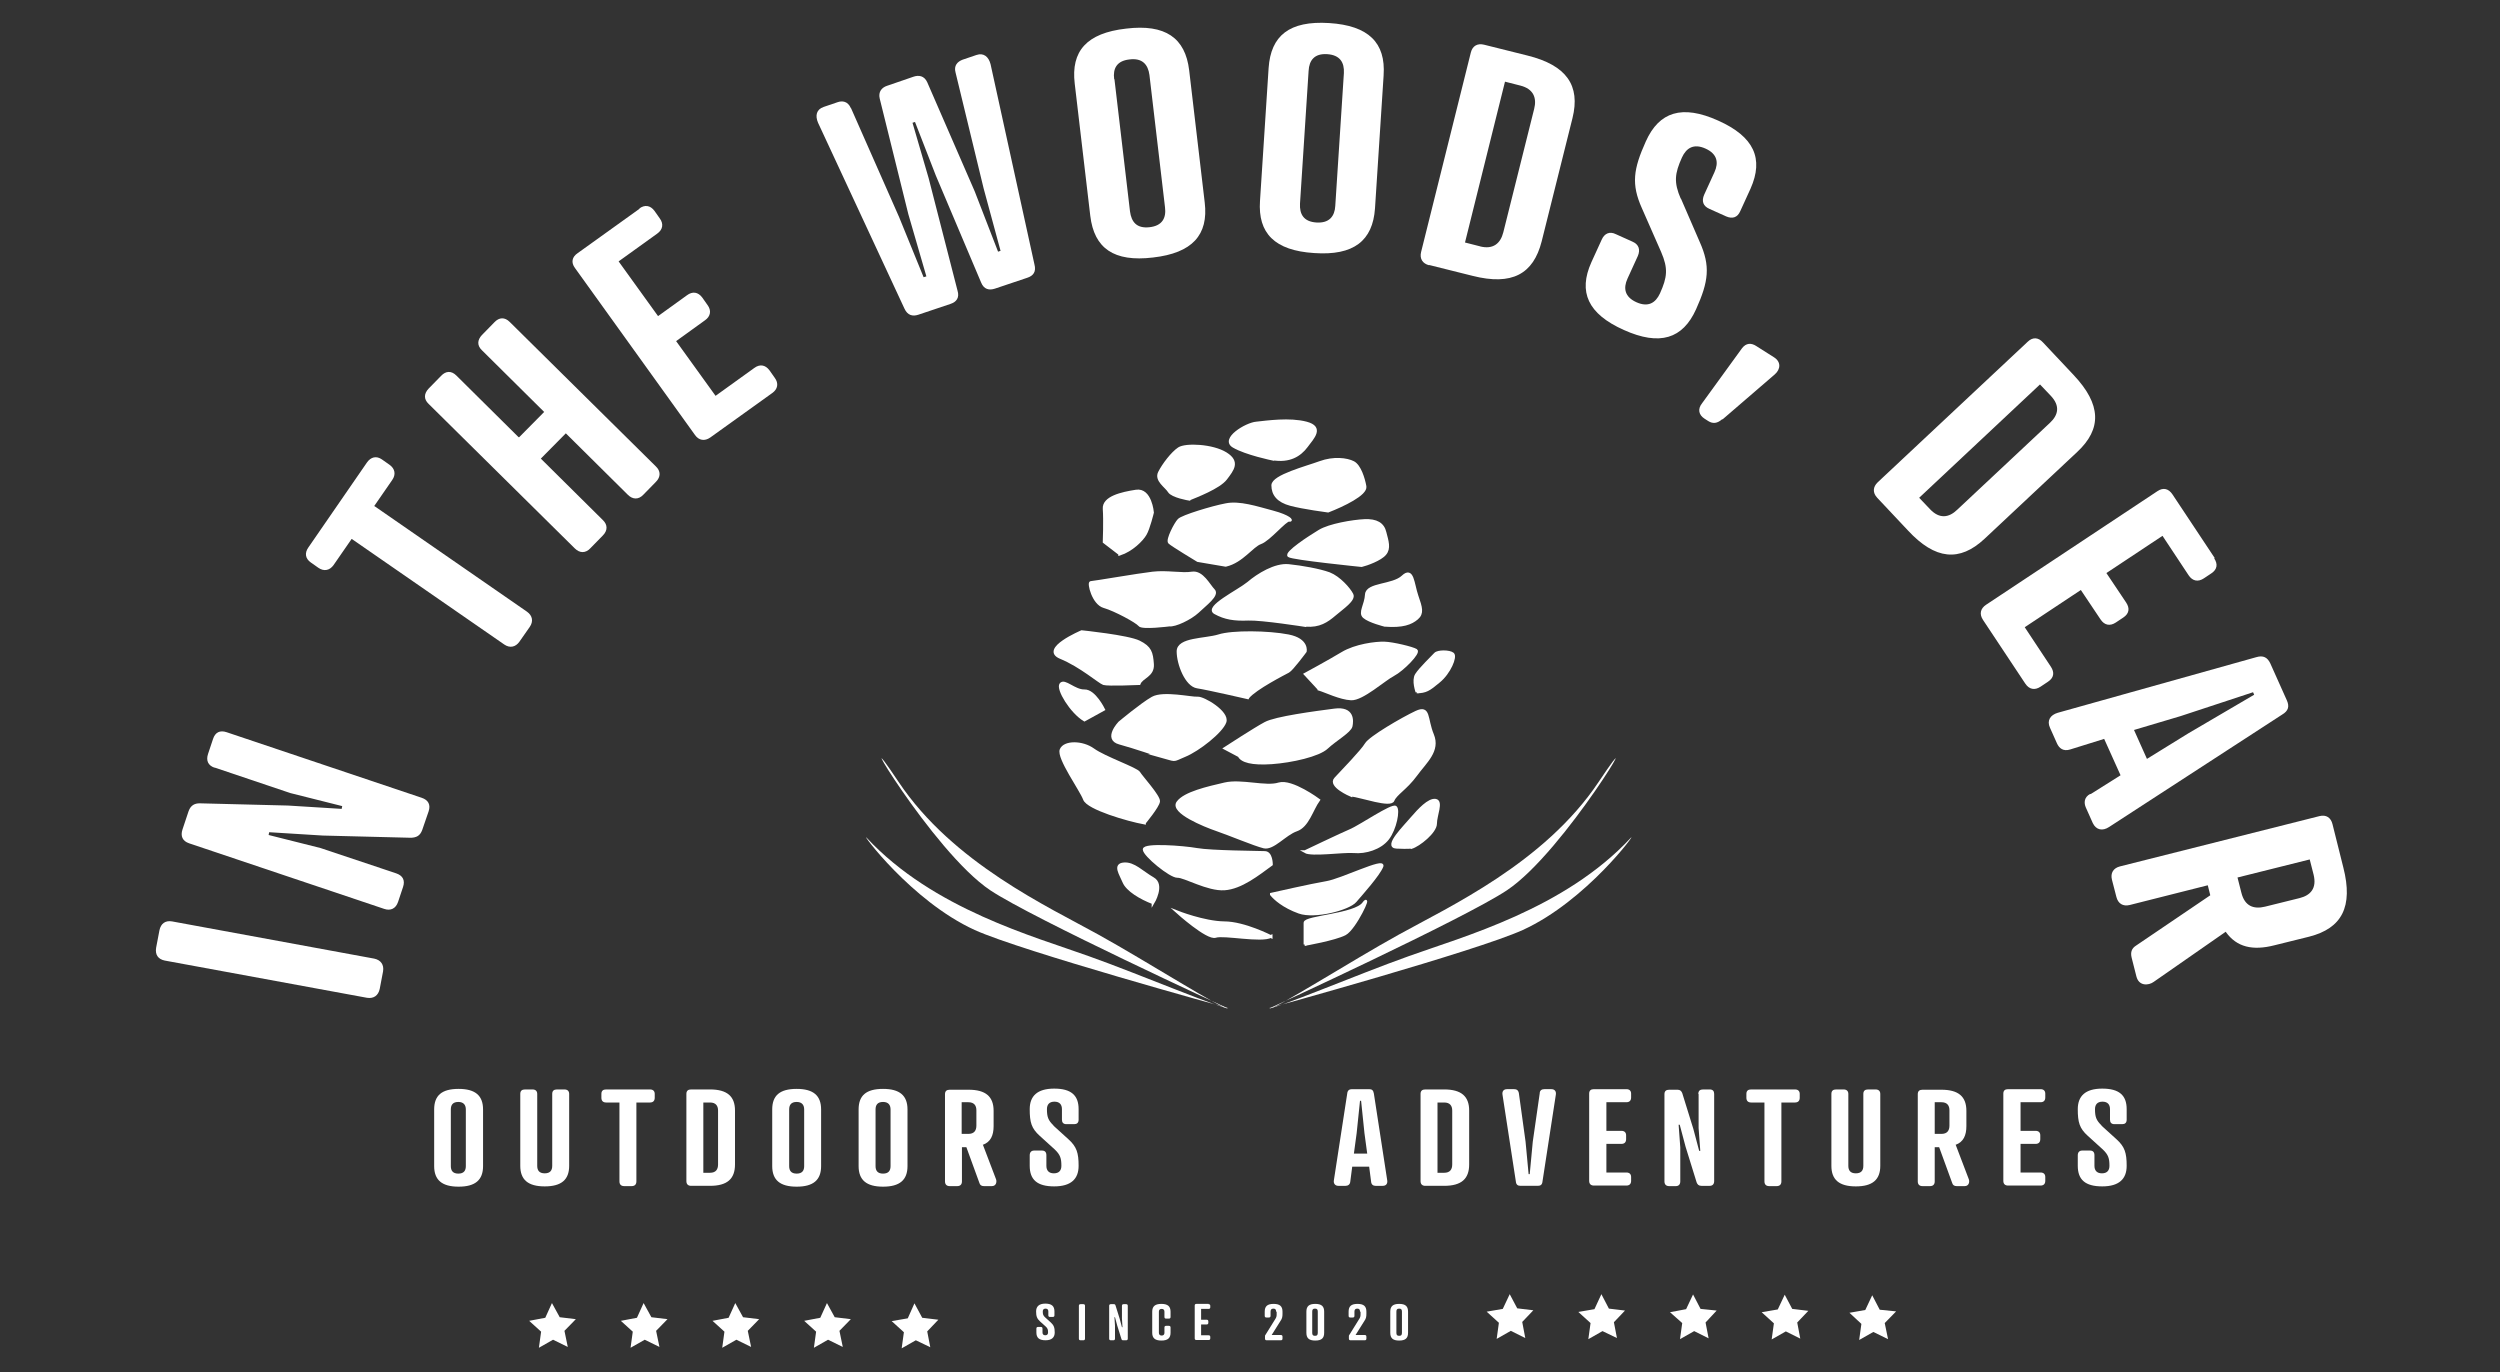 <?xml version="1.0" encoding="UTF-8"?>
<svg xmlns="http://www.w3.org/2000/svg" xmlns:xlink="http://www.w3.org/1999/xlink" id="Layer_1" data-name="Layer 1" version="1.1" viewBox="0 0 900 494">
  <rect x="0" y="0" width="900" height="494" fill="#333333" stroke="none"/>
  <defs>
    <style>
      .cls-1 {
        clip-path: url(#clippath);
      }

      .cls-2, .cls-3 {
        fill: none;
      }

      .cls-2, .cls-4 {
        stroke-width: 0px;
      }

      .cls-3 {
        stroke: #fff;
        stroke-miterlimit: 10;
      }

      .cls-5 {
        clip-path: url(#clippath-1);
      }

      .cls-6 {
        clip-path: url(#clippath-4);
      }

      .cls-7 {
        clip-path: url(#clippath-3);
      }

      .cls-8 {
        clip-path: url(#clippath-2);
      }

      .cls-9 {
        clip-path: url(#clippath-7);
      }

      .cls-10 {
        clip-path: url(#clippath-8);
      }

      .cls-11 {
        clip-path: url(#clippath-6);
      }

      .cls-12 {
        clip-path: url(#clippath-5);
      }

      .cls-13 {
        clip-path: url(#clippath-9);
      }

      .cls-14 {
        clip-path: url(#clippath-60);
      }

      .cls-15 {
        clip-path: url(#clippath-69);
      }

      .cls-16 {
        clip-path: url(#clippath-20);
      }

      .cls-17 {
        clip-path: url(#clippath-21);
      }

      .cls-18 {
        clip-path: url(#clippath-24);
      }

      .cls-19 {
        clip-path: url(#clippath-23);
      }

      .cls-20 {
        clip-path: url(#clippath-22);
      }

      .cls-21 {
        clip-path: url(#clippath-25);
      }

      .cls-22 {
        clip-path: url(#clippath-44);
      }

      .cls-23 {
        clip-path: url(#clippath-45);
      }

      .cls-24 {
        clip-path: url(#clippath-40);
      }

      .cls-25 {
        clip-path: url(#clippath-42);
      }

      .cls-26 {
        clip-path: url(#clippath-41);
      }

      .cls-27 {
        clip-path: url(#clippath-47);
      }

      .cls-28 {
        clip-path: url(#clippath-43);
      }

      .cls-29 {
        clip-path: url(#clippath-46);
      }

      .cls-30 {
        clip-path: url(#clippath-48);
      }

      .cls-31 {
        clip-path: url(#clippath-49);
      }

      .cls-32 {
        clip-path: url(#clippath-84);
      }

      .cls-33 {
        clip-path: url(#clippath-88);
      }

      .cls-34 {
        clip-path: url(#clippath-86);
      }

      .cls-35 {
        clip-path: url(#clippath-81);
      }

      .cls-36 {
        clip-path: url(#clippath-83);
      }

      .cls-37 {
        clip-path: url(#clippath-85);
      }

      .cls-38 {
        clip-path: url(#clippath-80);
      }

      .cls-39 {
        clip-path: url(#clippath-87);
      }

      .cls-40 {
        clip-path: url(#clippath-82);
      }

      .cls-41 {
        clip-path: url(#clippath-98);
      }

      .cls-42 {
        clip-path: url(#clippath-89);
      }

      .cls-43 {
        clip-path: url(#clippath-27);
      }

      .cls-44 {
        clip-path: url(#clippath-28);
      }

      .cls-45 {
        clip-path: url(#clippath-26);
      }

      .cls-46 {
        clip-path: url(#clippath-29);
      }

      .cls-47 {
        clip-path: url(#clippath-34);
      }

      .cls-48 {
        clip-path: url(#clippath-35);
      }

      .cls-49 {
        clip-path: url(#clippath-36);
      }

      .cls-50 {
        clip-path: url(#clippath-37);
      }

      .cls-51 {
        clip-path: url(#clippath-39);
      }

      .cls-52 {
        clip-path: url(#clippath-33);
      }

      .cls-53 {
        clip-path: url(#clippath-32);
      }

      .cls-54 {
        clip-path: url(#clippath-30);
      }

      .cls-55 {
        clip-path: url(#clippath-38);
      }

      .cls-56 {
        clip-path: url(#clippath-31);
      }

      .cls-57 {
        clip-path: url(#clippath-95);
      }

      .cls-58 {
        clip-path: url(#clippath-99);
      }

      .cls-59 {
        clip-path: url(#clippath-93);
      }

      .cls-60 {
        clip-path: url(#clippath-94);
      }

      .cls-61 {
        clip-path: url(#clippath-91);
      }

      .cls-62 {
        clip-path: url(#clippath-96);
      }

      .cls-63 {
        clip-path: url(#clippath-90);
      }

      .cls-64 {
        clip-path: url(#clippath-92);
      }

      .cls-65 {
        clip-path: url(#clippath-97);
      }

      .cls-66 {
        clip-path: url(#clippath-53);
      }

      .cls-67 {
        clip-path: url(#clippath-54);
      }

      .cls-68 {
        clip-path: url(#clippath-50);
      }

      .cls-69 {
        clip-path: url(#clippath-51);
      }

      .cls-70 {
        clip-path: url(#clippath-52);
      }

      .cls-71 {
        clip-path: url(#clippath-55);
      }

      .cls-72 {
        clip-path: url(#clippath-56);
      }

      .cls-73 {
        clip-path: url(#clippath-57);
      }

      .cls-74 {
        clip-path: url(#clippath-58);
      }

      .cls-75 {
        clip-path: url(#clippath-79);
      }

      .cls-76 {
        clip-path: url(#clippath-61);
      }

      .cls-77 {
        clip-path: url(#clippath-64);
      }

      .cls-78 {
        clip-path: url(#clippath-62);
      }

      .cls-79 {
        clip-path: url(#clippath-68);
      }

      .cls-80 {
        clip-path: url(#clippath-67);
      }

      .cls-81 {
        clip-path: url(#clippath-73);
      }

      .cls-82 {
        clip-path: url(#clippath-59);
      }

      .cls-83 {
        clip-path: url(#clippath-65);
      }

      .cls-84 {
        clip-path: url(#clippath-63);
      }

      .cls-85 {
        clip-path: url(#clippath-66);
      }

      .cls-86 {
        clip-path: url(#clippath-70);
      }

      .cls-87 {
        clip-path: url(#clippath-75);
      }

      .cls-88 {
        clip-path: url(#clippath-72);
      }

      .cls-89 {
        clip-path: url(#clippath-78);
      }

      .cls-90 {
        clip-path: url(#clippath-71);
      }

      .cls-91 {
        clip-path: url(#clippath-77);
      }

      .cls-92 {
        clip-path: url(#clippath-74);
      }

      .cls-93 {
        clip-path: url(#clippath-76);
      }

      .cls-94 {
        clip-path: url(#clippath-14);
      }

      .cls-95 {
        clip-path: url(#clippath-13);
      }

      .cls-96 {
        clip-path: url(#clippath-12);
      }

      .cls-97 {
        clip-path: url(#clippath-10);
      }

      .cls-98 {
        clip-path: url(#clippath-15);
      }

      .cls-99 {
        clip-path: url(#clippath-17);
      }

      .cls-100 {
        clip-path: url(#clippath-16);
      }

      .cls-101 {
        clip-path: url(#clippath-19);
      }

      .cls-102 {
        clip-path: url(#clippath-11);
      }

      .cls-103 {
        clip-path: url(#clippath-18);
      }

      .cls-4 {
        fill: #fff;
      }

      .cls-104 {
        clip-path: url(#clippath-105);
      }

      .cls-105 {
        clip-path: url(#clippath-100);
      }

      .cls-106 {
        clip-path: url(#clippath-102);
      }

      .cls-107 {
        clip-path: url(#clippath-103);
      }

      .cls-108 {
        clip-path: url(#clippath-107);
      }

      .cls-109 {
        clip-path: url(#clippath-104);
      }

      .cls-110 {
        clip-path: url(#clippath-101);
      }

      .cls-111 {
        clip-path: url(#clippath-106);
      }
    </style>
    <clipPath id="clippath">
      <rect class="cls-2" x="-543" y="-352" width="1920" height="1080"></rect>
    </clipPath>
    <clipPath id="clippath-1">
      <rect class="cls-2" x="-543" y="-352" width="1920" height="1080"></rect>
    </clipPath>
    <clipPath id="clippath-2">
      <rect class="cls-2" x="-543" y="-352" width="1920" height="1080"></rect>
    </clipPath>
    <clipPath id="clippath-3">
      <rect class="cls-2" x="-543" y="-352" width="1920" height="1080"></rect>
    </clipPath>
    <clipPath id="clippath-4">
      <rect class="cls-2" x="-543" y="-352" width="1920" height="1080"></rect>
    </clipPath>
    <clipPath id="clippath-5">
      <rect class="cls-2" x="-543" y="-352" width="1920" height="1080"></rect>
    </clipPath>
    <clipPath id="clippath-6">
      <rect class="cls-2" x="-543" y="-352" width="1920" height="1080"></rect>
    </clipPath>
    <clipPath id="clippath-7">
      <rect class="cls-2" x="-543" y="-352" width="1920" height="1080"></rect>
    </clipPath>
    <clipPath id="clippath-8">
      <rect class="cls-2" x="-543" y="-352" width="1920" height="1080"></rect>
    </clipPath>
    <clipPath id="clippath-9">
      <rect class="cls-2" x="-543" y="-352" width="1920" height="1080"></rect>
    </clipPath>
    <clipPath id="clippath-10">
      <rect class="cls-2" x="-543" y="-352" width="1920" height="1080"></rect>
    </clipPath>
    <clipPath id="clippath-11">
      <rect class="cls-2" x="-543" y="-352" width="1920" height="1080"></rect>
    </clipPath>
    <clipPath id="clippath-12">
      <rect class="cls-2" x="-543" y="-352" width="1920" height="1080"></rect>
    </clipPath>
    <clipPath id="clippath-13">
      <rect class="cls-2" x="-543" y="-352" width="1920" height="1080"></rect>
    </clipPath>
    <clipPath id="clippath-14">
      <rect class="cls-2" x="-543" y="-352" width="1920" height="1080"></rect>
    </clipPath>
    <clipPath id="clippath-15">
      <rect class="cls-2" x="-543" y="-352" width="1920" height="1080"></rect>
    </clipPath>
    <clipPath id="clippath-16">
      <rect class="cls-2" x="-543" y="-352" width="1920" height="1080"></rect>
    </clipPath>
    <clipPath id="clippath-17">
      <rect class="cls-2" x="-543" y="-352" width="1920" height="1080"></rect>
    </clipPath>
    <clipPath id="clippath-18">
      <rect class="cls-2" x="-543" y="-352" width="1920" height="1080"></rect>
    </clipPath>
    <clipPath id="clippath-19">
      <rect class="cls-2" x="-543" y="-352" width="1920" height="1080"></rect>
    </clipPath>
    <clipPath id="clippath-20">
      <rect class="cls-2" x="-543" y="-352" width="1920" height="1080"></rect>
    </clipPath>
    <clipPath id="clippath-21">
      <rect class="cls-2" x="-543" y="-352" width="1920" height="1080"></rect>
    </clipPath>
    <clipPath id="clippath-22">
      <rect class="cls-2" x="-543" y="-352" width="1920" height="1080"></rect>
    </clipPath>
    <clipPath id="clippath-23">
      <rect class="cls-2" x="-543" y="-352" width="1920" height="1080"></rect>
    </clipPath>
    <clipPath id="clippath-24">
      <rect class="cls-2" x="-543" y="-352" width="1920" height="1080"></rect>
    </clipPath>
    <clipPath id="clippath-25">
      <rect class="cls-2" x="-543" y="-352" width="1920" height="1080"></rect>
    </clipPath>
    <clipPath id="clippath-26">
      <rect class="cls-2" x="-543" y="-352" width="1920" height="1080"></rect>
    </clipPath>
    <clipPath id="clippath-27">
      <rect class="cls-2" x="-543" y="-352" width="1920" height="1080"></rect>
    </clipPath>
    <clipPath id="clippath-28">
      <rect class="cls-2" x="-543" y="-352" width="1920" height="1080"></rect>
    </clipPath>
    <clipPath id="clippath-29">
      <rect class="cls-2" x="-543" y="-352" width="1920" height="1080"></rect>
    </clipPath>
    <clipPath id="clippath-30">
      <rect class="cls-2" x="-543" y="-352" width="1920" height="1080"></rect>
    </clipPath>
    <clipPath id="clippath-31">
      <rect class="cls-2" x="-543" y="-352" width="1920" height="1080"></rect>
    </clipPath>
    <clipPath id="clippath-32">
      <rect class="cls-2" x="-543" y="-352" width="1920" height="1080"></rect>
    </clipPath>
    <clipPath id="clippath-33">
      <rect class="cls-2" x="-543" y="-352" width="1920" height="1080"></rect>
    </clipPath>
    <clipPath id="clippath-34">
      <rect class="cls-2" x="-543" y="-352" width="1920" height="1080"></rect>
    </clipPath>
    <clipPath id="clippath-35">
      <rect class="cls-2" x="-543" y="-352" width="1920" height="1080"></rect>
    </clipPath>
    <clipPath id="clippath-36">
      <rect class="cls-2" x="-543" y="-352" width="1920" height="1080"></rect>
    </clipPath>
    <clipPath id="clippath-37">
      <rect class="cls-2" x="-543" y="-352" width="1920" height="1080"></rect>
    </clipPath>
    <clipPath id="clippath-38">
      <rect class="cls-2" x="-543" y="-352" width="1920" height="1080"></rect>
    </clipPath>
    <clipPath id="clippath-39">
      <rect class="cls-2" x="-543" y="-352" width="1920" height="1080"></rect>
    </clipPath>
    <clipPath id="clippath-40">
      <rect class="cls-2" x="-543" y="-352" width="1920" height="1080"></rect>
    </clipPath>
    <clipPath id="clippath-41">
      <rect class="cls-2" x="-543" y="-352" width="1920" height="1080"></rect>
    </clipPath>
    <clipPath id="clippath-42">
      <rect class="cls-2" x="-543" y="-352" width="1920" height="1080"></rect>
    </clipPath>
    <clipPath id="clippath-43">
      <rect class="cls-2" x="-543" y="-352" width="1920" height="1080"></rect>
    </clipPath>
    <clipPath id="clippath-44">
      <rect class="cls-2" x="-543" y="-352" width="1920" height="1080"></rect>
    </clipPath>
    <clipPath id="clippath-45">
      <rect class="cls-2" x="-543" y="-352" width="1920" height="1080"></rect>
    </clipPath>
    <clipPath id="clippath-46">
      <rect class="cls-2" x="-543" y="-352" width="1920" height="1080"></rect>
    </clipPath>
    <clipPath id="clippath-47">
      <rect class="cls-2" x="-543" y="-352" width="1920" height="1080"></rect>
    </clipPath>
    <clipPath id="clippath-48">
      <rect class="cls-2" x="-543" y="-352" width="1920" height="1080"></rect>
    </clipPath>
    <clipPath id="clippath-49">
      <rect class="cls-2" x="-543" y="-352" width="1920" height="1080"></rect>
    </clipPath>
    <clipPath id="clippath-50">
      <rect class="cls-2" x="-543" y="-352" width="1920" height="1080"></rect>
    </clipPath>
    <clipPath id="clippath-51">
      <rect class="cls-2" x="-543" y="-352" width="1920" height="1080"></rect>
    </clipPath>
    <clipPath id="clippath-52">
      <rect class="cls-2" x="-543" y="-352" width="1920" height="1080"></rect>
    </clipPath>
    <clipPath id="clippath-53">
      <rect class="cls-2" x="-543" y="-352" width="1920" height="1080"></rect>
    </clipPath>
    <clipPath id="clippath-54">
      <rect class="cls-2" x="-543" y="-352" width="1920" height="1080"></rect>
    </clipPath>
    <clipPath id="clippath-55">
      <rect class="cls-2" x="-543" y="-352" width="1920" height="1080"></rect>
    </clipPath>
    <clipPath id="clippath-56">
      <rect class="cls-2" x="-543" y="-352" width="1920" height="1080"></rect>
    </clipPath>
    <clipPath id="clippath-57">
      <rect class="cls-2" x="-543" y="-352" width="1920" height="1080"></rect>
    </clipPath>
    <clipPath id="clippath-58">
      <rect class="cls-2" x="-543" y="-352" width="1920" height="1080"></rect>
    </clipPath>
    <clipPath id="clippath-59">
      <rect class="cls-2" x="-543" y="-352" width="1920" height="1080"></rect>
    </clipPath>
    <clipPath id="clippath-60">
      <rect class="cls-2" x="-543" y="-352" width="1920" height="1080"></rect>
    </clipPath>
    <clipPath id="clippath-61">
      <rect class="cls-2" x="-543" y="-352" width="1920" height="1080"></rect>
    </clipPath>
    <clipPath id="clippath-62">
      <rect class="cls-2" x="-543" y="-352" width="1920" height="1080"></rect>
    </clipPath>
    <clipPath id="clippath-63">
      <rect class="cls-2" x="-543" y="-352" width="1920" height="1080"></rect>
    </clipPath>
    <clipPath id="clippath-64">
      <rect class="cls-2" x="-543" y="-352" width="1920" height="1080"></rect>
    </clipPath>
    <clipPath id="clippath-65">
      <rect class="cls-2" x="-543" y="-352" width="1920" height="1080"></rect>
    </clipPath>
    <clipPath id="clippath-66">
      <rect class="cls-2" x="-543" y="-352" width="1920" height="1080"></rect>
    </clipPath>
    <clipPath id="clippath-67">
      <rect class="cls-2" x="-543" y="-352" width="1920" height="1080"></rect>
    </clipPath>
    <clipPath id="clippath-68">
      <rect class="cls-2" x="-543" y="-352" width="1920" height="1080"></rect>
    </clipPath>
    <clipPath id="clippath-69">
      <rect class="cls-2" x="-543" y="-352" width="1920" height="1080"></rect>
    </clipPath>
    <clipPath id="clippath-70">
      <rect class="cls-2" x="-543" y="-352" width="1920" height="1080"></rect>
    </clipPath>
    <clipPath id="clippath-71">
      <rect class="cls-2" x="-543" y="-352" width="1920" height="1080"></rect>
    </clipPath>
    <clipPath id="clippath-72">
      <rect class="cls-2" x="-543" y="-352" width="1920" height="1080"></rect>
    </clipPath>
    <clipPath id="clippath-73">
      <rect class="cls-2" x="-543" y="-352" width="1920" height="1080"></rect>
    </clipPath>
    <clipPath id="clippath-74">
      <rect class="cls-2" x="-543" y="-352" width="1920" height="1080"></rect>
    </clipPath>
    <clipPath id="clippath-75">
      <rect class="cls-2" x="-543" y="-352" width="1920" height="1080"></rect>
    </clipPath>
    <clipPath id="clippath-76">
      <rect class="cls-2" x="-543" y="-352" width="1920" height="1080"></rect>
    </clipPath>
    <clipPath id="clippath-77">
      <rect class="cls-2" x="-543" y="-352" width="1920" height="1080"></rect>
    </clipPath>
    <clipPath id="clippath-78">
      <rect class="cls-2" x="-543" y="-352" width="1920" height="1080"></rect>
    </clipPath>
    <clipPath id="clippath-79">
      <rect class="cls-2" x="-543" y="-352" width="1920" height="1080"></rect>
    </clipPath>
    <clipPath id="clippath-80">
      <rect class="cls-2" x="-543" y="-352" width="1920" height="1080"></rect>
    </clipPath>
    <clipPath id="clippath-81">
      <rect class="cls-2" x="-543" y="-352" width="1920" height="1080"></rect>
    </clipPath>
    <clipPath id="clippath-82">
      <rect class="cls-2" x="-543" y="-352" width="1920" height="1080"></rect>
    </clipPath>
    <clipPath id="clippath-83">
      <rect class="cls-2" x="-543" y="-352" width="1920" height="1080"></rect>
    </clipPath>
    <clipPath id="clippath-84">
      <rect class="cls-2" x="-543" y="-352" width="1920" height="1080"></rect>
    </clipPath>
    <clipPath id="clippath-85">
      <rect class="cls-2" x="-543" y="-352" width="1920" height="1080"></rect>
    </clipPath>
    <clipPath id="clippath-86">
      <rect class="cls-2" x="-543" y="-352" width="1920" height="1080"></rect>
    </clipPath>
    <clipPath id="clippath-87">
      <rect class="cls-2" x="-543" y="-352" width="1920" height="1080"></rect>
    </clipPath>
    <clipPath id="clippath-88">
      <rect class="cls-2" x="-543" y="-352" width="1920" height="1080"></rect>
    </clipPath>
    <clipPath id="clippath-89">
      <rect class="cls-2" x="-543" y="-352" width="1920" height="1080"></rect>
    </clipPath>
    <clipPath id="clippath-90">
      <rect class="cls-2" x="-543" y="-352" width="1920" height="1080"></rect>
    </clipPath>
    <clipPath id="clippath-91">
      <rect class="cls-2" x="-543" y="-352" width="1920" height="1080"></rect>
    </clipPath>
    <clipPath id="clippath-92">
      <rect class="cls-2" x="-543" y="-352" width="1920" height="1080"></rect>
    </clipPath>
    <clipPath id="clippath-93">
      <rect class="cls-2" x="-543" y="-352" width="1920" height="1080"></rect>
    </clipPath>
    <clipPath id="clippath-94">
      <rect class="cls-2" x="-543" y="-352" width="1920" height="1080"></rect>
    </clipPath>
    <clipPath id="clippath-95">
      <rect class="cls-2" x="-543" y="-352" width="1920" height="1080"></rect>
    </clipPath>
    <clipPath id="clippath-96">
      <rect class="cls-2" x="-543" y="-352" width="1920" height="1080"></rect>
    </clipPath>
    <clipPath id="clippath-97">
      <rect class="cls-2" x="-543" y="-352" width="1920" height="1080"></rect>
    </clipPath>
    <clipPath id="clippath-98">
      <rect class="cls-2" x="-543" y="-352" width="1920" height="1080"></rect>
    </clipPath>
    <clipPath id="clippath-99">
      <rect class="cls-2" x="-543" y="-352" width="1920" height="1080"></rect>
    </clipPath>
    <clipPath id="clippath-100">
      <rect class="cls-2" x="-543" y="-352" width="1920" height="1080"></rect>
    </clipPath>
    <clipPath id="clippath-101">
      <rect class="cls-2" x="-543" y="-352" width="1920" height="1080"></rect>
    </clipPath>
    <clipPath id="clippath-102">
      <rect class="cls-2" x="-543" y="-352" width="1920" height="1080"></rect>
    </clipPath>
    <clipPath id="clippath-103">
      <rect class="cls-2" x="-543" y="-352" width="1920" height="1080"></rect>
    </clipPath>
    <clipPath id="clippath-104">
      <rect class="cls-2" x="-543" y="-352" width="1920" height="1080"></rect>
    </clipPath>
    <clipPath id="clippath-105">
      <rect class="cls-2" x="-543" y="-352" width="1920" height="1080"></rect>
    </clipPath>
    <clipPath id="clippath-106">
      <rect class="cls-2" x="-543" y="-352" width="1920" height="1080"></rect>
    </clipPath>
    <clipPath id="clippath-107">
      <rect class="cls-2" x="-543" y="-352" width="1920" height="1080"></rect>
    </clipPath>
  </defs>
  <g class="cls-1">
    <path class="cls-4" d="M469.7,340s10.9-1.9,14.5-3.8,9.7-15.1,6.7-11c-3,4.2-21.1,4.9-21.1,7s0,7.8,0,7.8"></path>
  </g>
  <g class="cls-5">
    <path class="cls-3" d="M469.7,340s10.9-1.9,14.5-3.8,9.7-15.1,6.7-11c-3,4.2-21.1,4.9-21.1,7s0,7.8,0,7.8Z"></path>
  </g>
  <g class="cls-8">
    <path class="cls-4" d="M457.6,337.1c-3.6,1.9-17-1-20,0-2.9,1-13.8-8.8-13.8-8.8,0,0,9.6,3.8,16.9,3.9,7.2,0,16.9,5,16.9,5"></path>
  </g>
  <g class="cls-7">
    <path class="cls-3" d="M457.6,337.1c-3.6,1.9-17-1-20,0-2.9,1-13.8-8.8-13.8-8.8,0,0,9.6,3.8,16.9,3.9,7.2,0,16.9,5,16.9,5Z"></path>
  </g>
  <g class="cls-6">
    <path class="cls-4" d="M457.7,322c1.2,1.5,4.4,4.4,10,6.4,5.6,2,17.8-1.2,20.2-4,2.4-2.8,8.4-9.5,9.6-12.5,1.2-2.9-14.5,4.9-19.9,5.8-5.4.9-19.9,4.2-19.9,4.2"></path>
  </g>
  <g class="cls-12">
    <path class="cls-3" d="M457.7,322c1.2,1.5,4.4,4.4,10,6.4,5.6,2,17.8-1.2,20.2-4,2.4-2.8,8.4-9.5,9.6-12.5,1.2-2.9-14.5,4.9-19.9,5.8-5.4.9-19.9,4.2-19.9,4.2Z"></path>
  </g>
  <g class="cls-11">
    <path class="cls-4" d="M457.7,311.2c-4.8,3.5-10.9,8.4-16.9,8.8s-14.4-4.6-16.9-4.5-12-7.7-12-9.7c0-1.9,13.9-.9,19,0s22,1,24.4,1.1c2.4,0,2.4,4.2,2.4,4.2"></path>
  </g>
  <g class="cls-9">
    <path class="cls-3" d="M457.7,311.2c-4.8,3.5-10.9,8.4-16.9,8.8s-14.4-4.6-16.9-4.5-12-7.7-12-9.7c0-1.9,13.9-.9,19,0s22,1,24.4,1.1c2.4,0,2.4,4.2,2.4,4.2Z"></path>
  </g>
  <g class="cls-10">
    <path class="cls-4" d="M415.1,325c-4.5-1.7-9.3-4.6-10.5-7.5-1.2-2.9-3.6-6.2,0-6.5s6.5,3,10.5,5.3c3.9,2.2,0,8.7,0,8.7"></path>
  </g>
  <g class="cls-13">
    <path class="cls-3" d="M415.1,325c-4.5-1.7-9.3-4.6-10.5-7.5-1.2-2.9-3.6-6.2,0-6.5s6.5,3,10.5,5.3c3.9,2.2,0,8.7,0,8.7Z"></path>
  </g>
  <g class="cls-97">
    <path class="cls-4" d="M469.8,306.6c2.4,1.4,13.5-.3,17.6,0,4.1.4,9.5-1.2,12.2-4.7s4-10.3,2.8-11.3c-1.2-1-12.8,6.9-16.1,8.3-3.3,1.4-16.5,7.7-16.5,7.7"></path>
  </g>
  <g class="cls-102">
    <path class="cls-3" d="M469.8,306.6c2.4,1.4,13.5-.3,17.6,0,4.1.4,9.5-1.2,12.2-4.7s4-10.3,2.8-11.3c-1.2-1-12.8,6.9-16.1,8.3-3.3,1.4-16.5,7.7-16.5,7.7Z"></path>
  </g>
  <g class="cls-96">
    <path class="cls-4" d="M508.1,305.1c2.7-.8,8.7-5.6,8.7-8.6s2.4-8,0-8.4-6,3.5-8.5,6.4c-2.4,2.9-10,10.3-5.6,10.5,4.4.2,5.3,0,5.3,0"></path>
  </g>
  <g class="cls-95">
    <path class="cls-3" d="M508.1,305.1c2.7-.8,8.7-5.6,8.7-8.6s2.4-8,0-8.4-6,3.5-8.5,6.4c-2.4,2.9-10,10.3-5.6,10.5,4.4.2,5.3,0,5.3,0Z"></path>
  </g>
  <g class="cls-94">
    <path class="cls-4" d="M474.7,288c-2.5,3.5-3.9,9.4-8,10.8-4.1,1.4-8.4,6.9-11.7,6.1-3.3-.8-12.6-4.7-17-6.2s-16.4-6.4-14-9.8c2.4-3.4,10.9-5.3,16.9-6.7,6-1.4,14.8,1.5,19.5,0,4.6-1.4,14.3,5.8,14.3,5.8"></path>
  </g>
  <g class="cls-98">
    <path class="cls-3" d="M474.7,288c-2.5,3.5-3.9,9.4-8,10.8-4.1,1.4-8.4,6.9-11.7,6.1-3.3-.8-12.6-4.7-17-6.2s-16.4-6.4-14-9.8c2.4-3.4,10.9-5.3,16.9-6.7,6-1.4,14.8,1.5,19.5,0,4.6-1.4,14.3,5.8,14.3,5.8Z"></path>
  </g>
  <g class="cls-100">
    <path class="cls-4" d="M486.3,286.2c4,.5,14.3,4.2,15.2,1.9.9-2.3,4.7-4.3,8.2-9.1,3.5-4.8,8.4-8.7,6-14.5s-1-10.4-5.9-8.1c-4.9,2.3-16.6,9.1-18,11.5s-8.5,9.7-11,12.4c-2.5,2.6,5.5,6,5.5,6"></path>
  </g>
  <g class="cls-99">
    <path class="cls-3" d="M486.3,286.2c4,.5,14.3,4.2,15.2,1.9.9-2.3,4.7-4.3,8.2-9.1,3.5-4.8,8.4-8.7,6-14.5s-1-10.4-5.9-8.1c-4.9,2.3-16.6,9.1-18,11.5s-8.5,9.7-11,12.4c-2.5,2.6,5.5,6,5.5,6Z"></path>
  </g>
  <g class="cls-103">
    <path class="cls-4" d="M446.1,272.1c.9,1.9,4.5,3,11.7,2.5,7.2-.5,17-2.7,19.9-5.5,3-2.8,8.3-5.8,8.7-7.7.4-1.9.8-6.7-6-5.8-6.9.9-21.3,2.8-24.9,4.8-3.6,1.9-14.5,9-14.5,9l5.1,2.7Z"></path>
  </g>
  <g class="cls-101">
    <path class="cls-3" d="M446.1,272.1c.9,1.9,4.5,3,11.7,2.5,7.2-.5,17-2.7,19.9-5.5,3-2.8,8.3-5.8,8.7-7.7.4-1.9.8-6.7-6-5.8-6.9.9-21.3,2.8-24.9,4.8-3.6,1.9-14.5,9-14.5,9l5.1,2.7Z"></path>
  </g>
  <g class="cls-16">
    <path class="cls-4" d="M417.1,272c7,1.9,4.5,2,9.4,0,4.9-2,13.3-8.6,14.5-12.1,1.2-3.5-7.8-8.8-9.9-8.6-2.1.2-12.3-2.2-16.2,0s-11.9,8.9-11.9,8.9c0,0-5.5,5.8,0,7.3s14.2,4.5,14.2,4.5"></path>
  </g>
  <g class="cls-17">
    <path class="cls-3" d="M417.1,272c7,1.9,4.5,2,9.4,0,4.9-2,13.3-8.6,14.5-12.1,1.2-3.5-7.8-8.8-9.9-8.6-2.1.2-12.3-2.2-16.2,0s-11.9,8.9-11.9,8.9c0,0-5.5,5.8,0,7.3s14.2,4.5,14.2,4.5Z"></path>
  </g>
  <g class="cls-20">
    <path class="cls-4" d="M412,296.3c-6-1.1-20.4-5.3-21.6-8.6s-9.6-14.9-8.4-17.8c1.2-2.9,7.6-2.9,11.6,0,4,2.9,15.6,6.9,16.4,8.3.8,1.4,7.3,8.5,7.1,10.3-.2,1.8-5.1,7.7-5.1,7.7"></path>
  </g>
  <g class="cls-19">
    <path class="cls-3" d="M412,296.3c-6-1.1-20.4-5.3-21.6-8.6s-9.6-14.9-8.4-17.8c1.2-2.9,7.6-2.9,11.6,0,4,2.9,15.6,6.9,16.4,8.3.8,1.4,7.3,8.5,7.1,10.3-.2,1.8-5.1,7.7-5.1,7.7Z"></path>
  </g>
  <g class="cls-18">
    <path class="cls-4" d="M474.8,248.1c2.4.7,7.6,3.3,11.6,3.5,4,.2,11.9-7,15.2-8.7,3.3-1.7,9.5-8,8.2-8.8s-8.3-2.5-11.4-2.6c-3.1-.1-10.4.8-15.2,3.7-4.8,2.9-13.3,7.5-13.3,7.5l4.9,5.3Z"></path>
  </g>
  <g class="cls-21">
    <path class="cls-3" d="M474.8,248.1c2.4.7,7.6,3.3,11.6,3.5,4,.2,11.9-7,15.2-8.7,3.3-1.7,9.5-8,8.2-8.8s-8.3-2.5-11.4-2.6c-3.1-.1-10.4.8-15.2,3.7-4.8,2.9-13.3,7.5-13.3,7.5l4.9,5.3Z"></path>
  </g>
  <g class="cls-45">
    <path class="cls-4" d="M510,249.1c3.3-.1,4.3-.7,8-3.8,3.8-3.1,6.2-8.9,5-9.9-1.2-1-5.4-1-6.3,0-.9,1-5.5,5.4-6.8,7.5-1.3,2.1.2,6.2.2,6.2"></path>
  </g>
  <g class="cls-43">
    <path class="cls-3" d="M510,249.1c3.3-.1,4.3-.7,8-3.8,3.8-3.1,6.2-8.9,5-9.9-1.2-1-5.4-1-6.3,0-.9,1-5.5,5.4-6.8,7.5-1.3,2.1.2,6.2.2,6.2Z"></path>
  </g>
  <g class="cls-44">
    <path class="cls-4" d="M449.3,251c2.6-3.2,13.2-8.6,14.5-9.3s6.1-7.2,6.1-7.2c0,0,1-4.2-6.1-5.6-7.1-1.4-20.2-1.6-25.1,0-4.9,1.5-14.6,1-14.6,5.6,0,4.6,3,12.2,6.9,12.8,3.9.6,18.2,3.9,18.2,3.9"></path>
  </g>
  <g class="cls-46">
    <path class="cls-3" d="M449.3,251c2.6-3.2,13.2-8.6,14.5-9.3s6.1-7.2,6.1-7.2c0,0,1-4.2-6.1-5.6-7.1-1.4-20.2-1.6-25.1,0-4.9,1.5-14.6,1-14.6,5.6,0,4.6,3,12.2,6.9,12.8,3.9.6,18.2,3.9,18.2,3.9Z"></path>
  </g>
  <g class="cls-54">
    <path class="cls-4" d="M410.1,246.1c.9-2.4,5.1-2.8,4.8-7-.3-4.2-.8-6-4.8-8-4-2-20.7-3.7-20.7-3.7,0,0-14.9,6.3-7.6,9.3,7.3,3,14,8.9,15.5,9.4,1.5.5,12.7,0,12.7,0"></path>
  </g>
  <g class="cls-56">
    <path class="cls-3" d="M410.1,246.1c.9-2.4,5.1-2.8,4.8-7-.3-4.2-.8-6-4.8-8-4-2-20.7-3.7-20.7-3.7,0,0-14.9,6.3-7.6,9.3,7.3,3,14,8.9,15.5,9.4,1.5.5,12.7,0,12.7,0Z"></path>
  </g>
  <g class="cls-53">
    <path class="cls-4" d="M390.4,259.2c-4.8-2.9-9.8-11.2-8.5-12.9,1.3-1.7,4.9,2.5,8.5,2.4,3.6-.1,6.9,6.7,6.9,6.7l-6.9,3.8Z"></path>
  </g>
  <g class="cls-52">
    <path class="cls-3" d="M390.4,259.2c-4.8-2.9-9.8-11.2-8.5-12.9,1.3-1.7,4.9,2.5,8.5,2.4,3.6-.1,6.9,6.7,6.9,6.7l-6.9,3.8Z"></path>
  </g>
  <g class="cls-47">
    <path class="cls-4" d="M498.5,225.1c6.5.5,9.5-.7,11.6-2.5,2.1-1.8,1.5-3.8,0-8.1-1.5-4.4-1.5-10.3-5.1-6.9s-12.8,2.5-13.1,6.4c-.2,3.8-2.6,6.6-.8,8.1,1.8,1.6,7.4,3,7.4,3"></path>
  </g>
  <g class="cls-48">
    <path class="cls-3" d="M498.5,225.1c6.5.5,9.5-.7,11.6-2.5,2.1-1.8,1.5-3.8,0-8.1-1.5-4.4-1.5-10.3-5.1-6.9s-12.8,2.5-13.1,6.4c-.2,3.8-2.6,6.6-.8,8.1,1.8,1.6,7.4,3,7.4,3Z"></path>
  </g>
  <g class="cls-49">
    <path class="cls-4" d="M470.1,225.1c4.8.4,7.6-1.5,10.4-3.9,2.8-2.4,7.2-5.3,6.2-7.2-1-2-4.6-6.1-8.2-7.5-3.6-1.3-9.8-2.4-14.6-2.9s-11,3.3-14.5,6.3c-3.5,2.9-15.6,8.7-12,10.7,3.6,2,7,2.5,11.9,2.3s20.7,2.3,20.7,2.3"></path>
  </g>
  <g class="cls-50">
    <path class="cls-3" d="M470.1,225.1c4.8.4,7.6-1.5,10.4-3.9,2.8-2.4,7.2-5.3,6.2-7.2-1-2-4.6-6.1-8.2-7.5-3.6-1.3-9.8-2.4-14.6-2.9s-11,3.3-14.5,6.3c-3.5,2.9-15.6,8.7-12,10.7,3.6,2,7,2.5,11.9,2.3s20.7,2.3,20.7,2.3Z"></path>
  </g>
  <g class="cls-55">
    <path class="cls-4" d="M420.9,225c2.1.3,7.6-2.3,10.3-4.8,2.7-2.6,7.4-6,5.7-7.7-1.7-1.7-4.1-6.8-7.8-6.2-3.6.6-8.9-.6-14.1,0-5.2.6-21.4,3.4-22.3,3.4s.8,7.6,4.8,8.7c3.9,1.1,11.8,5.4,12.7,6.6.8,1.3,10.8,0,10.8,0"></path>
  </g>
  <g class="cls-51">
    <path class="cls-3" d="M420.9,225c2.1.3,7.6-2.3,10.3-4.8,2.7-2.6,7.4-6,5.7-7.7-1.7-1.7-4.1-6.8-7.8-6.2-3.6.6-8.9-.6-14.1,0-5.2.6-21.4,3.4-22.3,3.4s.8,7.6,4.8,8.7c3.9,1.1,11.8,5.4,12.7,6.6.8,1.3,10.8,0,10.8,0Z"></path>
  </g>
  <g class="cls-24">
    <path class="cls-4" d="M490.2,203.6c1.7-.4,6.8-2.2,8.4-4.2,1.7-2,.8-4.6,0-7.7-.7-3.1-3.1-4.5-7.4-4.3-4.2.2-12.6,1.6-16.2,3.8-3.7,2.2-12.3,7.9-11,8.9,1.3,1,26.1,3.5,26.1,3.5"></path>
  </g>
  <g class="cls-26">
    <path class="cls-3" d="M490.2,203.6c1.7-.4,6.8-2.2,8.4-4.2,1.7-2,.8-4.6,0-7.7-.7-3.1-3.1-4.5-7.4-4.3-4.2.2-12.6,1.6-16.2,3.8-3.7,2.2-12.3,7.9-11,8.9,1.3,1,26.1,3.5,26.1,3.5Z"></path>
  </g>
  <g class="cls-25">
    <path class="cls-4" d="M441.3,203.5c5.9-1.4,9.4-7,12.5-8.1s9-8.4,10.3-8.1c1.3.3.1-1.4-5.9-3-6-1.6-12-3.6-16.9-2.6-4.8.9-15.7,4.2-16.9,5.5-1.2,1.2-4.3,7.2-3.4,8.1.9.9,10.2,6.5,10.2,6.5l10,1.7Z"></path>
  </g>
  <g class="cls-28">
    <path class="cls-3" d="M441.3,203.5c5.9-1.4,9.4-7,12.5-8.1s9-8.4,10.3-8.1c1.3.3.1-1.4-5.9-3-6-1.6-12-3.6-16.9-2.6-4.8.9-15.7,4.2-16.9,5.5-1.2,1.2-4.3,7.2-3.4,8.1.9.9,10.2,6.5,10.2,6.5l10,1.7Z"></path>
  </g>
  <g class="cls-22">
    <path class="cls-4" d="M403.1,199.5c4.3-1.4,8-5.1,9.2-7.2,1.2-2,2.6-7.8,2.6-7.8,0,0-.7-8.5-5.9-7.7-5.2.8-11.8,2.3-11.5,6.4.3,4.1,0,11.9,0,11.9l5.6,4.3Z"></path>
  </g>
  <g class="cls-23">
    <path class="cls-3" d="M403.1,199.5c4.3-1.4,8-5.1,9.2-7.2,1.2-2,2.6-7.8,2.6-7.8,0,0-.7-8.5-5.9-7.7-5.2.8-11.8,2.3-11.5,6.4.3,4.1,0,11.9,0,11.9l5.6,4.3Z"></path>
  </g>
  <g class="cls-29">
    <path class="cls-4" d="M478.1,184c5.4-2.1,13.8-6.1,13.3-8.9s-1.9-7.4-4.2-8.6-7.1-1.8-12,0-16.9,4.9-17,8.2c0,3.3,1.9,5.7,6.4,6.9,4.4,1.2,13.5,2.4,13.5,2.4"></path>
  </g>
  <g class="cls-27">
    <path class="cls-3" d="M478.1,184c5.4-2.1,13.8-6.1,13.3-8.9s-1.9-7.4-4.2-8.6-7.1-1.8-12,0-16.9,4.9-17,8.2c0,3.3,1.9,5.7,6.4,6.9,4.4,1.2,13.5,2.4,13.5,2.4Z"></path>
  </g>
  <g class="cls-30">
    <path class="cls-4" d="M428,179.7c2.4-1,10.9-4.2,13.3-7.4,2.4-3.2,4.8-6,0-9-4.8-3-14.5-3.4-16.9-1.8-2.4,1.6-5.6,5.8-7,8.6-1.4,2.8,2.4,5,3.5,6.8,1.1,1.8,7.1,2.8,7.1,2.8"></path>
  </g>
  <g class="cls-31">
    <path class="cls-3" d="M428,179.7c2.4-1,10.9-4.2,13.3-7.4,2.4-3.2,4.8-6,0-9-4.8-3-14.5-3.4-16.9-1.8-2.4,1.6-5.6,5.8-7,8.6-1.4,2.8,2.4,5,3.5,6.8,1.1,1.8,7.1,2.8,7.1,2.8Z"></path>
  </g>
  <g class="cls-68">
    <path class="cls-4" d="M458.2,165.2c6,1,9.7-1.3,12.1-4.5,2.4-3.2,6-6.8,0-8.4-6-1.6-14.2-.4-18,0-3.7.3-12.7,5.8-8.2,8.4,4.4,2.6,14.1,4.6,14.1,4.6"></path>
  </g>
  <g class="cls-69">
    <path class="cls-3" d="M458.2,165.2c6,1,9.7-1.3,12.1-4.5,2.4-3.2,6-6.8,0-8.4-6-1.6-14.2-.4-18,0-3.7.3-12.7,5.8-8.2,8.4,4.4,2.6,14.1,4.6,14.1,4.6Z"></path>
  </g>
  <g class="cls-70">
    <path class="cls-4" d="M173.9,399.4v20.4c0,5-2.8,7.4-8.8,7.4s-8.8-2.4-8.8-7.4v-20.4c0-5,2.7-7.4,8.8-7.4,6,0,8.8,2.4,8.8,7.4M162.3,399.4v20.4c0,1.6.7,2.7,2.7,2.7s2.7-1.1,2.7-2.7v-20.4c0-1.6-.8-2.7-2.7-2.7-2,0-2.7,1.1-2.7,2.7"></path>
  </g>
  <g class="cls-66">
    <path class="cls-4" d="M187.3,393.8c0-1.1.6-1.6,1.7-1.6h2.7c1.1,0,1.7.6,1.7,1.6v25.9c0,1.6.7,2.7,2.7,2.7s2.7-1.1,2.7-2.7v-25.9c0-1.1.6-1.6,1.7-1.6h2.7c1.1,0,1.7.6,1.7,1.6v25.9c0,5-2.8,7.4-8.8,7.4s-8.8-2.4-8.8-7.4v-25.9h0Z"></path>
  </g>
  <g class="cls-67">
    <path class="cls-4" d="M229.1,396.9v28.4c0,1.1-.6,1.7-1.7,1.7h-2.7c-1.1,0-1.7-.6-1.7-1.7v-28.4h-4.8c-1.1,0-1.7-.6-1.7-1.7v-1.4c0-1.1.6-1.6,1.7-1.6h15.8c1.1,0,1.7.6,1.7,1.6v1.4c0,1.1-.6,1.7-1.7,1.7h-4.8Z"></path>
  </g>
  <g class="cls-71">
    <path class="cls-4" d="M248.8,426.9c-1.1,0-1.7-.6-1.7-1.7v-31.4c0-1.1.6-1.6,1.7-1.6h6.8c6.2,0,9,2.5,9,7.6v19.4c0,5.2-2.8,7.7-9,7.7h-6.8ZM255.6,422.2c2.1,0,2.9-1.2,2.9-3v-19.4c0-1.7-.8-2.9-2.9-2.9h-2.4v25.3h2.4Z"></path>
  </g>
  <g class="cls-72">
    <path class="cls-4" d="M295.6,399.4v20.4c0,5-2.8,7.4-8.8,7.4s-8.8-2.4-8.8-7.4v-20.4c0-5,2.7-7.4,8.8-7.4,6,0,8.8,2.4,8.8,7.4M284.1,399.4v20.4c0,1.6.7,2.7,2.7,2.7s2.7-1.1,2.7-2.7v-20.4c0-1.6-.8-2.7-2.7-2.7-2,0-2.7,1.1-2.7,2.7"></path>
  </g>
  <g class="cls-73">
    <path class="cls-4" d="M326.7,399.4v20.4c0,5-2.8,7.4-8.8,7.4s-8.8-2.4-8.8-7.4v-20.4c0-5,2.7-7.4,8.8-7.4,6,0,8.8,2.4,8.8,7.4M315.2,399.4v20.4c0,1.6.7,2.7,2.7,2.7s2.7-1.1,2.7-2.7v-20.4c0-1.6-.8-2.7-2.7-2.7-2,0-2.7,1.1-2.7,2.7"></path>
  </g>
  <g class="cls-74">
    <path class="cls-4" d="M353.8,412l4.8,12.6c.3.9,0,2.4-1.5,2.4h-2.9c-.9,0-1.4-.4-1.6-1.1l-4.7-12.9h-1.6v12.3c0,1.1-.6,1.7-1.7,1.7h-2.7c-1.1,0-1.7-.6-1.7-1.7v-31.4c0-1.1.6-1.6,1.7-1.6h6.8c6.2,0,9,2.5,9,7.6v5.5c0,3.4-1.1,5.7-3.8,6.7M348.6,408.2c2.1,0,2.9-1.2,2.9-3v-5.5c0-1.7-.8-2.9-2.9-2.9h-2.4v11.4h2.4Z"></path>
  </g>
  <g class="cls-82">
    <path class="cls-4" d="M379.2,405.2l5.4,4.9c3,2.7,3.7,4.9,3.7,9.6s-2.7,7.4-8.8,7.4-8.8-2.4-8.8-7.4v-3.8c0-1.1.6-1.7,1.6-1.7h2.8c1.1,0,1.6.6,1.6,1.7v3.8c0,1.6.8,2.7,2.7,2.7s2.7-1.1,2.7-2.7c0-2.7-.4-4-2.4-5.9l-5.4-4.9c-3-2.7-3.6-4.9-3.6-9.6s2.7-7.4,8.8-7.4,8.8,2.4,8.8,7.4v3.8c0,1.1-.6,1.6-1.6,1.6h-2.8c-1.1,0-1.6-.6-1.6-1.6v-3.8c0-1.6-.8-2.7-2.7-2.7s-2.7,1.1-2.7,2.7c0,2.7.4,4,2.4,5.9"></path>
  </g>
  <g class="cls-14">
    <path class="cls-4" d="M493.6,425.4l-.7-5.4h-6.1l-.7,5.4c-.1,1.1-.9,1.5-1.7,1.5h-2.6c-1.2,0-1.8-.9-1.6-2l4.8-31.2c.1-1.2.8-1.6,1.7-1.6h6.2c1,0,1.5.4,1.7,1.6l4.8,31.2c.2,1.2-.4,2-1.6,2h-2.6c-.8,0-1.5-.4-1.6-1.5M487.3,415.3h4.9l-1-7.4-1.2-11.6h-.4l-1.2,11.6-1,7.4Z"></path>
  </g>
  <g class="cls-76">
    <path class="cls-4" d="M513.1,426.9c-1.1,0-1.7-.6-1.7-1.7v-31.4c0-1.1.6-1.6,1.7-1.6h6.8c6.2,0,9,2.5,9,7.6v19.4c0,5.2-2.8,7.7-9,7.7h-6.8ZM519.9,422.2c2.1,0,2.9-1.2,2.9-3v-19.4c0-1.7-.8-2.9-2.9-2.9h-2.4v25.3h2.4Z"></path>
  </g>
  <g class="cls-78">
    <path class="cls-4" d="M546.8,393.6l2.4,17.4,1.1,11.7h.4l1.1-11.7,2.5-17.4c0-1.1.8-1.5,1.6-1.5h2.6c1.2,0,1.8.8,1.6,2l-4.8,31.2c-.1,1.2-.7,1.6-1.7,1.6h-6.2c-1,0-1.6-.4-1.7-1.6l-4.8-31.2c-.2-1.2.4-2,1.6-2h2.6c.8,0,1.5.3,1.7,1.5"></path>
  </g>
  <g class="cls-84">
    <path class="cls-4" d="M585.5,392.1c1.1,0,1.7.6,1.7,1.6v1.4c0,1.1-.6,1.7-1.7,1.7h-7.2v10.3h5.4c1.1,0,1.7.6,1.7,1.6v1.4c0,1.1-.6,1.7-1.7,1.7h-5.4v10.3h7.2c1.1,0,1.7.6,1.7,1.6v1.4c0,1.1-.6,1.7-1.7,1.7h-11.7c-1.1,0-1.7-.6-1.7-1.7v-31.4c0-1.1.6-1.6,1.7-1.6h11.7Z"></path>
  </g>
  <g class="cls-77">
    <path class="cls-4" d="M611.4,393.8c0-1.1.6-1.6,1.7-1.6h2.4c1.1,0,1.6.6,1.6,1.6v31.4c0,1.1-.6,1.7-1.6,1.7h-3c-1,0-1.4-.5-1.7-1.2l-4-12.9-2.1-7.9h-.4s.6,8.2.6,8.2v12.2c0,1.1-.6,1.7-1.6,1.7h-2.4c-1.1,0-1.7-.6-1.7-1.7v-31.4c0-1.1.6-1.6,1.7-1.6h3c1,0,1.4.5,1.7,1.2l4,12.9,2.1,7.9h.4s-.6-8.2-.6-8.2v-12.2h0Z"></path>
  </g>
  <g class="cls-83">
    <path class="cls-4" d="M641.3,396.9v28.4c0,1.1-.6,1.7-1.7,1.7h-2.7c-1.1,0-1.7-.6-1.7-1.7v-28.4h-4.8c-1.1,0-1.7-.6-1.7-1.7v-1.4c0-1.1.6-1.6,1.7-1.6h15.8c1.1,0,1.7.6,1.7,1.6v1.4c0,1.1-.6,1.7-1.7,1.7h-4.8Z"></path>
  </g>
  <g class="cls-85">
    <path class="cls-4" d="M659.3,393.8c0-1.1.6-1.6,1.7-1.6h2.7c1.1,0,1.7.6,1.7,1.6v25.9c0,1.6.7,2.7,2.7,2.7s2.7-1.1,2.7-2.7v-25.9c0-1.1.6-1.6,1.7-1.6h2.7c1.1,0,1.7.6,1.7,1.6v25.9c0,5-2.8,7.4-8.8,7.4s-8.8-2.4-8.8-7.4v-25.9h0Z"></path>
  </g>
  <g class="cls-80">
    <path class="cls-4" d="M704,412l4.8,12.6c.3.9,0,2.4-1.5,2.4h-2.9c-.9,0-1.4-.4-1.6-1.1l-4.7-12.9h-1.6v12.3c0,1.1-.6,1.7-1.7,1.7h-2.7c-1.1,0-1.7-.6-1.7-1.7v-31.4c0-1.1.6-1.6,1.7-1.6h6.8c6.2,0,9,2.5,9,7.6v5.5c0,3.4-1.1,5.7-3.8,6.7M698.9,408.2c2.1,0,2.9-1.2,2.9-3v-5.5c0-1.7-.8-2.9-2.9-2.9h-2.4v11.4h2.4Z"></path>
  </g>
  <g class="cls-79">
    <path class="cls-4" d="M734.6,392.1c1.1,0,1.7.6,1.7,1.6v1.4c0,1.1-.6,1.7-1.7,1.7h-7.2v10.3h5.4c1.1,0,1.7.6,1.7,1.6v1.4c0,1.1-.6,1.7-1.7,1.7h-5.4v10.3h7.2c1.1,0,1.7.6,1.7,1.6v1.4c0,1.1-.6,1.7-1.7,1.7h-11.7c-1.1,0-1.7-.6-1.7-1.7v-31.4c0-1.1.6-1.6,1.7-1.6h11.7Z"></path>
  </g>
  <g class="cls-15">
    <path class="cls-4" d="M756.5,405.2l5.4,4.9c3,2.7,3.7,4.9,3.7,9.6s-2.7,7.4-8.8,7.4-8.8-2.4-8.8-7.4v-3.8c0-1.1.6-1.7,1.6-1.7h2.8c1.1,0,1.6.6,1.6,1.7v3.8c0,1.6.8,2.7,2.7,2.7s2.7-1.1,2.7-2.7c0-2.7-.4-4-2.4-5.9l-5.4-4.9c-3-2.7-3.6-4.9-3.6-9.6s2.7-7.4,8.8-7.4,8.8,2.4,8.8,7.4v3.8c0,1.1-.6,1.6-1.6,1.6h-2.8c-1.1,0-1.6-.6-1.6-1.6v-3.8c0-1.6-.8-2.7-2.7-2.7s-2.7,1.1-2.7,2.7c0,2.7.4,4,2.4,5.9"></path>
  </g>
  <g class="cls-86">
    <path class="cls-4" d="M134.7,345.1c2.4.5,3.6,2.2,3.2,4.6l-1.2,6.3c-.5,2.4-2.2,3.6-4.6,3.2l-72.8-13.4c-2.4-.5-3.5-2.1-3.1-4.6l1.2-6.3c.5-2.4,2.1-3.6,4.5-3.2l72.8,13.4Z"></path>
  </g>
  <g class="cls-90">
    <path class="cls-4" d="M77.3,276.4c-2.4-.8-3.2-2.6-2.4-5l1.8-5.4c.8-2.4,2.5-3.2,4.9-2.4l70.2,23.6c2.4.8,3.3,2.5,2.5,4.9l-2.3,6.7c-.8,2.2-2.2,2.7-4,2.8l-31.8-.8-19.3-1.2-.2,1,18.7,4.7,27.2,9.1c2.4.8,3.3,2.5,2.5,4.9l-1.8,5.4c-.8,2.4-2.7,3.3-5,2.5l-70.2-23.6c-2.4-.8-3.2-2.6-2.4-5l2.2-6.6c.8-2.2,2.3-2.8,4-2.8l31.8.8,19.3,1.2.2-1-18.7-4.7-27.3-9.2Z"></path>
  </g>
  <g class="cls-88">
    <path class="cls-4" d="M134.8,182.2l54.9,38c2,1.4,2.4,3.5,1,5.5l-3.7,5.3c-1.4,2-3.5,2.4-5.5,1l-54.9-38-6.5,9.4c-1.4,2-3.5,2.4-5.5,1l-2.7-1.9c-2-1.4-2.3-3.4-.9-5.4l21.1-30.6c1.4-2,3.4-2.5,5.4-1.1l2.7,1.9c2,1.4,2.4,3.5,1,5.5l-6.5,9.4Z"></path>
  </g>
  <g class="cls-81">
    <path class="cls-4" d="M186.9,157.4l9-9.1-22.4-22.2c-1.8-1.7-1.7-3.7,0-5.5l4.5-4.6c1.7-1.8,3.7-1.9,5.5-.1l52.6,52c1.8,1.7,1.8,3.8,0,5.6l-4.5,4.6c-1.7,1.8-3.8,1.8-5.6,0l-22.3-22.1-9,9.1,22.3,22.1c1.8,1.7,1.8,3.8,0,5.6l-4.5,4.6c-1.7,1.8-3.8,1.8-5.6,0l-52.6-52c-1.8-1.7-1.7-3.7,0-5.5l4.5-4.6c1.7-1.8,3.7-1.9,5.5-.1l22.4,22.2Z"></path>
  </g>
  <g class="cls-92">
    <path class="cls-4" d="M230.1,75.1c2-1.5,4-1.2,5.5.8l1.9,2.7c1.5,2,1.1,4.1-.9,5.5l-13.9,10,14.2,19.7,10.4-7.5c2-1.5,4-1.2,5.5.8l1.9,2.7c1.5,2,1.1,4.1-.9,5.5l-10.4,7.5,14.2,19.7,13.9-10c2-1.5,4-1.2,5.5.8l1.9,2.7c1.5,2,1.1,4.1-.9,5.5l-22.3,16c-2,1.4-4.1,1.1-5.5-.9l-43.2-60.1c-1.5-2-1.1-4,1-5.4l22.3-16Z"></path>
  </g>
  <g class="cls-87">
    <path class="cls-4" d="M306.4,39l17.3,39.2,8.8,21.6,1-.3-6.5-22.4-10.3-41.6c-.6-2.5.8-4,2.6-4.6l9.6-3.3c1.8-.6,3.8-.4,4.9,2l17.1,39.3,8.4,21.7.9-.3-6.1-22.5-10.1-41.7c-.7-2.5.7-3.9,2.5-4.6l5-1.7c2.6-.9,4.4.6,5.1,3.3l15.8,72.1c.7,2.6-.4,4.1-2.6,4.8l-11.6,3.9c-2.1.7-4,.3-5-2.2l-16.3-38.5-7.5-19.3-.9.3,5.8,19.9,10.4,40.5c.8,2.6-.4,4.1-2.5,4.8l-11.6,3.9c-2.1.7-3.9.2-5-2.2l-31.1-66.9c-1.1-2.6-.6-4.8,2-5.7l5-1.7c1.7-.6,3.7-.4,4.8,2.1"></path>
  </g>
  <g class="cls-93">
    <path class="cls-4" d="M428.1,25.3l5.6,47.6c1.4,11.7-4.5,18.2-18.6,19.8-14.1,1.7-21.2-3.3-22.6-15l-5.6-47.6c-1.4-11.7,4.3-18.2,18.5-19.8,14.1-1.7,21.3,3.3,22.7,15M401.2,28.5l5.6,47.6c.5,3.8,2.4,6.2,7,5.7,4.6-.5,6.1-3.3,5.6-7.2l-5.6-47.6c-.5-3.8-2.6-6.2-7.2-5.6-4.6.5-6,3.3-5.5,7.1"></path>
  </g>
  <g class="cls-91">
    <path class="cls-4" d="M498.1,27.2l-3.1,47.8c-.8,11.7-7.7,17.1-21.9,16.1-14.2-.9-20.3-7.1-19.5-18.8l3.1-47.8c.8-11.7,7.5-17.1,21.8-16.2,14.2.9,20.4,7.1,19.6,18.8M471.1,25.5l-3.1,47.8c-.2,3.8,1.3,6.5,5.9,6.8s6.6-2.2,6.8-6l3.1-47.8c.2-3.8-1.4-6.5-6-6.8-4.6-.3-6.5,2.2-6.7,6"></path>
  </g>
  <g class="cls-89">
    <path class="cls-4" d="M514.5,95.5c-2.4-.6-3.5-2.4-2.9-4.8l17.9-71.8c.6-2.4,2.4-3.4,4.8-2.8l15.6,3.9c14.1,3.5,19.1,10.8,16.2,22.5l-11.1,44.4c-3,11.8-10.7,16-24.9,12.4l-15.6-3.9ZM532.8,88.7c4.8,1.2,7.4-1.1,8.4-5.1l11.1-44.4c1-3.9-.2-7.2-5-8.4l-5.5-1.4-14.4,57.9,5.5,1.4Z"></path>
  </g>
  <g class="cls-75">
    <path class="cls-4" d="M605.1,71.4l6.8,15.7c3.9,8.7,3.2,14.2-1.3,24.2-4.8,10.7-13.1,13.3-26,7.5-13-5.8-16.5-13.7-11.7-24.4l3.7-8.1c1-2.3,2.9-3.1,5.1-2l6,2.7c2.3,1,2.9,2.9,1.9,5.2l-3.7,8.1c-1.6,3.5-1,6.6,3.2,8.5,4.2,1.9,6.9.3,8.5-3.2,2.6-5.8,3-8.9.4-14.9l-6.9-15.7c-3.9-8.7-3.1-14.1,1.4-24.1,4.8-10.7,13.1-13.3,26-7.5,13,5.8,16.5,13.7,11.7,24.5l-3.7,8.1c-1,2.3-2.8,2.9-5.1,1.9l-6-2.7c-2.3-1-2.9-2.8-1.9-5.1l3.7-8.1c1.6-3.5,1-6.6-3.2-8.5s-6.9-.3-8.5,3.2c-2.6,5.8-3,8.9-.4,14.9"></path>
  </g>
  <g class="cls-38">
    <path class="cls-4" d="M620,150.9c-1.8,1.6-3.4,1.7-5,.7l-1.4-.9c-2-1.3-2.6-3.4-.8-5.6l14.3-19.7c1.5-2,3.4-2,5.2-.8l6.3,4c2.6,1.6,2.5,4.3.3,6.2l-18.8,16.2Z"></path>
  </g>
  <g class="cls-35">
    <path class="cls-4" d="M675.8,179.2c-1.7-1.8-1.6-3.9.2-5.6l54-50.6c1.8-1.7,3.8-1.6,5.5.3l11,11.7c10,10.6,10.2,19.4,1.3,27.7l-33.4,31.3c-8.9,8.3-17.7,7.6-27.6-3.1l-11-11.7ZM694.8,183.3c3.4,3.6,6.8,3.1,9.8.2l33.4-31.3c3-2.8,3.7-6.1.3-9.7l-3.9-4.1-43.5,40.8,3.9,4.1Z"></path>
  </g>
  <g class="cls-40">
    <path class="cls-4" d="M797.1,201c1.4,2.1,1.1,4-1,5.4l-2.7,1.8c-2.1,1.4-4.1,1-5.5-1.1l-9.4-14.2-20.2,13.4,7.1,10.6c1.4,2.1,1.1,4-1,5.4l-2.7,1.8c-2.1,1.4-4.1,1-5.5-1.1l-7.1-10.6-20.2,13.4,9.4,14.2c1.4,2.1,1.1,4-1,5.4l-2.7,1.8c-2.1,1.4-4.1,1-5.5-1.1l-15.2-22.9c-1.4-2.1-1-4.1,1.1-5.5l61.7-40.9c2.1-1.4,4-.9,5.4,1.2l15.2,22.9Z"></path>
  </g>
  <g class="cls-36">
    <path class="cls-4" d="M752.6,285.9l10.8-6.8-5.9-13.1-12.2,3.8c-2.5.8-4-.4-4.8-2.2l-2.5-5.6c-1.2-2.6.1-4.6,2.8-5.4l71.4-20c2.6-.8,4.1.1,5.1,2.2l6,13.4c.9,2.1.6,3.7-1.8,5.1l-62.2,40.4c-2.4,1.6-4.7,1.1-5.9-1.4l-2.5-5.6c-.7-1.6-.7-3.7,1.6-4.9M768.2,262.7l4.7,10.5,14.9-9.2,23.7-13.9-.4-.9-26.1,8.6-16.8,5Z"></path>
  </g>
  <g class="cls-32">
    <path class="cls-4" d="M801.3,335.4l-26,18.1c-1.8,1.3-5.3,1.6-6.2-2l-1.7-6.7c-.5-2,0-3.4,1.6-4.4l26.7-18.1-.9-3.6-28.1,7.1c-2.4.6-4.2-.5-4.8-2.9l-1.6-6.2c-.6-2.4.5-4.2,2.9-4.8l71.8-18.1c2.4-.6,4.1.5,4.7,2.9l3.9,15.6c3.6,14.1-.5,21.9-12.3,24.9l-12.5,3.1c-7.8,2-13.6.7-17.5-4.8M806.9,321.4c1.2,4.8,4.4,6,8.5,5l12.5-3.1c3.9-1,6.2-3.5,5-8.4l-1.4-5.5-26,6.5,1.4,5.5Z"></path>
  </g>
  <g class="cls-37">
    <path class="cls-4" d="M376.3,474.3l2,1.8c1.1,1,1.4,1.9,1.4,3.6s-1,2.8-3.3,2.8-3.3-.9-3.3-2.8v-1.4c0-.4.2-.6.6-.6h1c.4,0,.6.2.6.6v1.4c0,.6.3,1,1,1s1-.4,1-1c0-1-.1-1.5-.9-2.2l-2-1.8c-1.1-1-1.4-1.9-1.4-3.6s1-2.8,3.3-2.8,3.3.9,3.3,2.8v1.4c0,.4-.2.6-.6.6h-1c-.4,0-.6-.2-.6-.6v-1.4c0-.6-.3-1-1-1s-1,.4-1,1c0,1,.1,1.5.9,2.2"></path>
  </g>
  <g class="cls-34">
    <path class="cls-4" d="M390.6,481.9c0,.4-.2.6-.6.6h-1c-.4,0-.6-.2-.6-.6v-11.8c0-.4.2-.6.6-.6h1c.4,0,.6.2.6.6v11.8Z"></path>
  </g>
  <g class="cls-39">
    <path class="cls-4" d="M403.9,470.1c0-.4.2-.6.6-.6h.9c.4,0,.6.2.6.6v11.8c0,.4-.2.6-.6.6h-1.1c-.4,0-.5-.2-.6-.5l-1.5-4.8-.8-3h-.2s.2,3.1.2,3.1v4.6c0,.4-.2.6-.6.6h-.9c-.4,0-.6-.2-.6-.6v-11.8c0-.4.2-.6.6-.6h1.1c.4,0,.5.2.6.5l1.5,4.8.8,3h.2s-.2-3.1-.2-3.1v-4.6Z"></path>
  </g>
  <g class="cls-33">
    <path class="cls-4" d="M421.4,474.1c0,.4-.2.6-.6.6h-1c-.4,0-.6-.2-.6-.6v-1.9c0-.6-.3-1-1-1s-1,.4-1,1v7.6c0,.6.3,1,1,1s1-.4,1-1v-1.9c0-.4.2-.6.6-.6h1c.4,0,.6.2.6.6v1.9c0,1.9-1,2.8-3.3,2.8s-3.3-.9-3.3-2.8v-7.6c0-1.9,1-2.8,3.3-2.8s3.3.9,3.3,2.8v1.9Z"></path>
  </g>
  <g class="cls-42">
    <path class="cls-4" d="M435.1,469.5c.4,0,.6.2.6.6v.5c0,.4-.2.6-.6.6h-2.7v3.9h2c.4,0,.6.2.6.6v.5c0,.4-.2.6-.6.6h-2v3.9h2.7c.4,0,.6.2.6.6v.5c0,.4-.2.6-.6.6h-4.4c-.4,0-.6-.2-.6-.6v-11.8c0-.4.2-.6.6-.6h4.4Z"></path>
  </g>
  <g class="cls-63">
    <path class="cls-4" d="M459.4,472.2c0-.7-.2-1.1-1-1.1s-1,.5-1,1.1v1.5c0,.4-.2.6-.6.6h-.9c-.4,0-.6-.2-.6-.6v-1.5c0-1.9.9-2.8,3.2-2.8s3.2.9,3.2,2.8v.8c0,.9-.1,1.7-.7,2.5l-3.2,5.1h3.3c.4,0,.6.2.6.6v.7c0,.4-.2.6-.6.6h-5.1c-.4,0-.6-.2-.6-.6v-.8c0-.3,0-.4.2-.6l3.6-5.8c.3-.5.4-.9.4-1.5v-1h0Z"></path>
  </g>
  <g class="cls-61">
    <path class="cls-4" d="M476.7,472.2v7.6c0,1.9-.9,2.8-3.2,2.8s-3.2-.9-3.2-2.8v-7.6c0-1.9.9-2.8,3.2-2.8s3.2.9,3.2,2.8M472.4,472.2v7.6c0,.7.2,1.1,1,1.1s1-.4,1-1.1v-7.6c0-.7-.2-1.1-1-1.1s-1,.4-1,1.1"></path>
  </g>
  <g class="cls-64">
    <path class="cls-4" d="M489.6,472.2c0-.7-.2-1.1-1-1.1s-1,.5-1,1.1v1.5c0,.4-.2.6-.6.6h-.9c-.4,0-.6-.2-.6-.6v-1.5c0-1.9.9-2.8,3.2-2.8s3.2.9,3.2,2.8v.8c0,.9-.1,1.7-.7,2.5l-3.2,5.1h3.3c.4,0,.6.2.6.6v.7c0,.4-.2.6-.6.6h-5.1c-.4,0-.6-.2-.6-.6v-.8c0-.3,0-.4.2-.6l3.6-5.8c.3-.5.4-.9.4-1.5v-1h0Z"></path>
  </g>
  <g class="cls-59">
    <path class="cls-4" d="M506.9,472.2v7.6c0,1.9-.9,2.8-3.2,2.8s-3.2-.9-3.2-2.8v-7.6c0-1.9.9-2.8,3.2-2.8,2.3,0,3.2.9,3.2,2.8M502.7,472.2v7.6c0,.7.2,1.1,1,1.1s1-.4,1-1.1v-7.6c0-.7-.2-1.1-1-1.1s-1,.4-1,1.1"></path>
  </g>
  <g class="cls-60">
    <polygon class="cls-4" points="326.8 474.6 329.2 469.2 332 474.4 337.8 475.1 333.8 479.3 334.9 485 329.7 482.5 324.6 485.4 325.4 479.6 321 475.6 326.8 474.6"></polygon>
  </g>
  <g class="cls-57">
    <polygon class="cls-4" points="295.3 474.4 297.7 469.1 300.5 474.2 306.3 474.9 302.2 479.1 303.4 484.9 298.1 482.3 293 485.2 293.8 479.4 289.5 475.5 295.3 474.4"></polygon>
  </g>
  <g class="cls-62">
    <polygon class="cls-4" points="262.3 474.4 264.7 469.1 267.5 474.2 273.3 474.9 269.2 479.1 270.4 484.9 265.1 482.3 260 485.2 260.8 479.4 256.5 475.5 262.3 474.4"></polygon>
  </g>
  <g class="cls-65">
    <polygon class="cls-4" points="229.3 474.4 231.7 469.1 234.5 474.2 240.3 474.9 236.2 479.1 237.4 484.9 232.1 482.3 227 485.2 227.8 479.4 223.5 475.5 229.3 474.4"></polygon>
  </g>
  <g class="cls-41">
    <polygon class="cls-4" points="196.3 474.4 198.7 469.1 201.5 474.2 207.3 474.9 203.2 479.1 204.4 484.9 199.1 482.3 194 485.2 194.8 479.4 190.5 475.5 196.3 474.4"></polygon>
  </g>
  <g class="cls-58">
    <polygon class="cls-4" points="671.5 471.6 674 466.3 676.7 471.5 682.6 472.1 678.5 476.3 679.7 482.1 674.4 479.5 669.3 482.4 670.1 476.6 665.8 472.6 671.5 471.6"></polygon>
  </g>
  <g class="cls-105">
    <polygon class="cls-4" points="640 471.4 642.5 466.1 645.2 471.2 651 471.9 647 476.1 648.1 481.9 642.9 479.3 637.8 482.2 638.6 476.4 634.2 472.4 640 471.4"></polygon>
  </g>
  <g class="cls-110">
    <polygon class="cls-4" points="607 471.3 609.5 466 612.2 471.2 618 471.8 614 476.1 615.1 481.8 609.9 479.2 604.8 482.1 605.6 476.3 601.2 472.4 607 471.3"></polygon>
  </g>
  <g class="cls-106">
    <polygon class="cls-4" points="574 471.3 576.5 465.9 579.2 471.1 585 471.8 581 476 582.1 481.7 576.9 479.2 571.8 482.1 572.6 476.3 568.2 472.3 574 471.3"></polygon>
  </g>
  <g class="cls-107">
    <polygon class="cls-4" points="541 471.2 543.5 465.9 546.2 471 552 471.7 548 475.9 549.1 481.7 543.9 479.1 538.8 482 539.6 476.2 535.2 472.2 541 471.2"></polygon>
  </g>
  <g class="cls-109">
    <path class="cls-4" d="M457,363c1,1,29.5-17.1,46.5-26.5,18-10,52.5-25.8,72-55s-12,25-33,39c-15.3,10.2-85.5,42.5-85.5,42.5"></path>
  </g>
  <g class="cls-104">
    <path class="cls-4" d="M457,362.8c.8,1.1,31.9-12.1,50.2-18.6,19.4-7,56-16.9,79.9-42.6,2.5-2.6-15.9,22.7-38.9,33.2-16.7,7.6-91.2,28.1-91.2,28.1"></path>
  </g>
  <g class="cls-111">
    <path class="cls-4" d="M442,363c-1,1-29.5-17.1-46.5-26.5-18-10-52.5-25.8-72-55s12,25,33,39c15.3,10.2,85.5,42.5,85.5,42.5"></path>
  </g>
  <g class="cls-108">
    <path class="cls-4" d="M442.1,362.8c-.8,1.1-31.9-12.1-50.2-18.6-19.4-7-56-16.9-79.9-42.6-2.5-2.6,15.9,22.7,38.9,33.2,16.7,7.6,91.2,28.1,91.2,28.1"></path>
  </g>
</svg>
